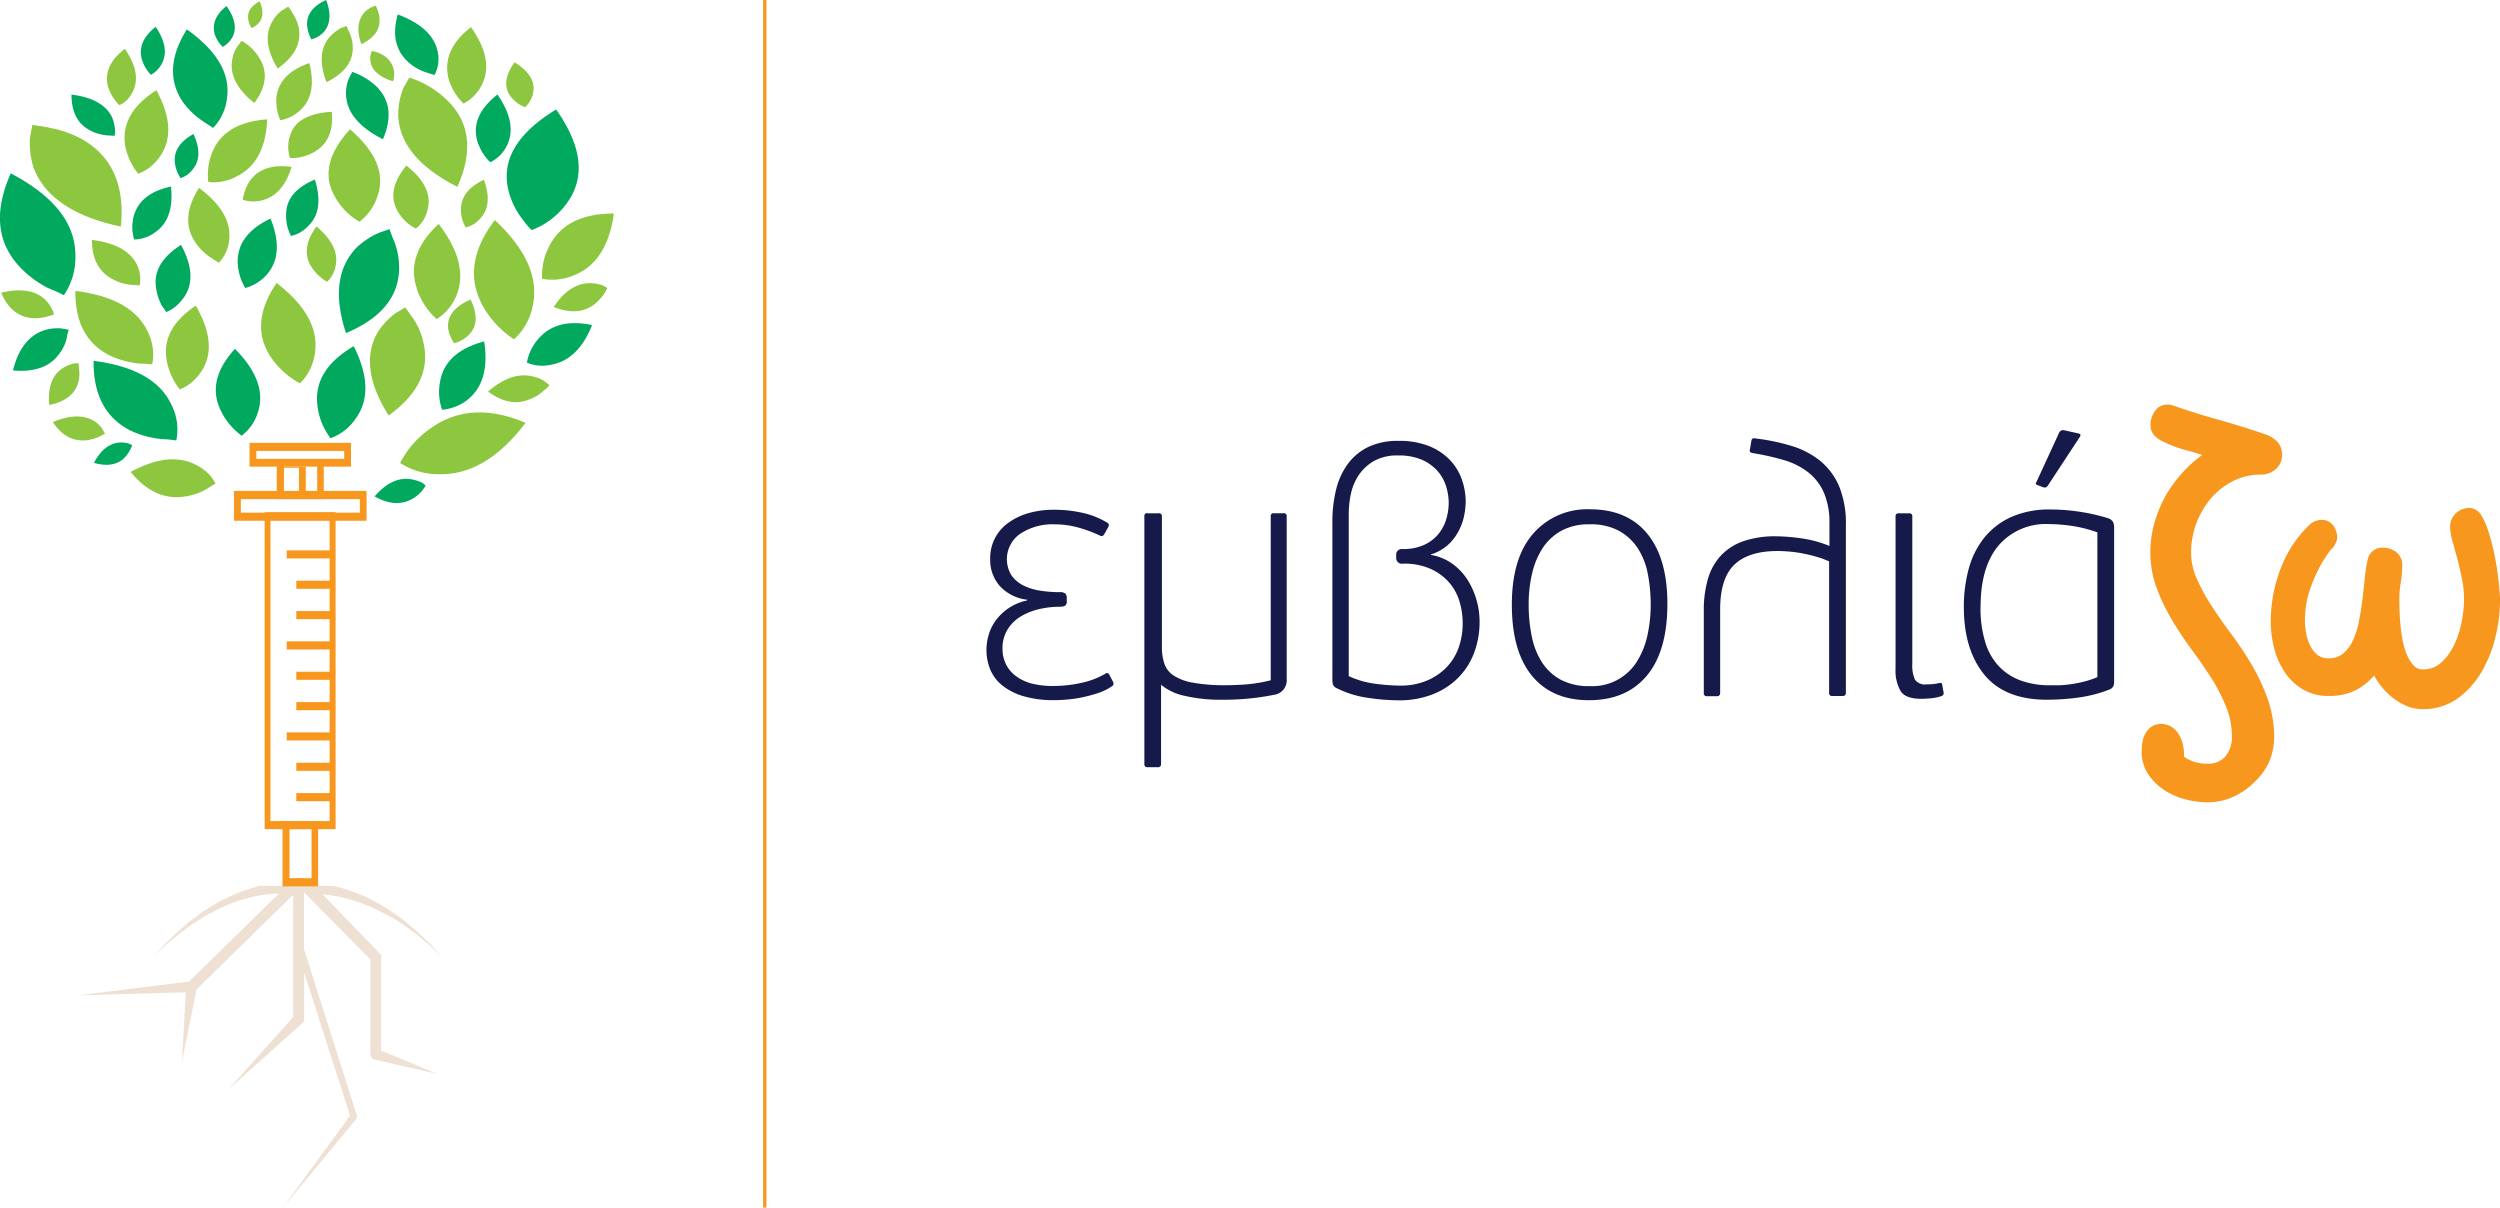<svg id="Layer_1" data-name="Layer 1" xmlns="http://www.w3.org/2000/svg" viewBox="0 0 380.43 183.76"><defs><style>.cls-1{fill:#c49a6c;opacity:0.3;}.cls-2{fill:#f8971d;}.cls-3{fill:#00a95d;}.cls-4{fill:#8dc63f;}.cls-5{fill:#161a4a;}</style></defs><title>emvoliazo_logo</title><path class="cls-1" d="M147,219.87a23.31,23.31,0,0,0-3.22,1.06c-0.65.25-1.29,0.58-1.95,0.89s-1.3.69-1.92,1.08-1.26.76-1.83,1.21-1.17.83-1.69,1.28l-1.51,1.28-1.28,1.23c-0.81.74-1.38,1.46-1.82,1.91l-0.67.74,0.72-.69c0.47-.42,1.09-1.09,1.95-1.77L135.1,227l1.58-1.15c0.54-.41,1.15-0.75,1.74-1.13s1.25-.7,1.87-1.05,1.3-.61,1.93-0.91,1.29-.52,1.93-0.72a23,23,0,0,1,3.51-.86,17.77,17.77,0,0,1,2.5-.2h0l-13.66,13.37-16.88,2.1L136,236l-0.58,10.54,2.23-11,14.68-14.37v18.6l-9.85,11,11.28-10.1,0.07-.07a0.82,0.82,0,0,0,.18-0.74V233L161,254.75l-10.21,14L162,255.2l0,0,0,0,0-.06a0.55,0.55,0,0,0,0-.52l-7.94-25a0.6,0.6,0,0,0-.08-0.14v-8.72L164.1,231V245.1a1.11,1.11,0,0,0,0,.11,0.83,0.83,0,0,0,.54,1l0,0,0,0,9.65,2.21-8.56-3.56V230.71a0.74,0.74,0,0,0,0-.1,0.83,0.83,0,0,0,0-.22,0.82,0.82,0,0,0-.11-0.17,0.6,0.6,0,0,0-.06-0.1l-8.7-9c0.45,0,1,.08,1.54.16a23.17,23.17,0,0,1,3.51.86c0.64,0.2,1.27.47,1.93,0.72s1.3,0.57,1.93.91,1.28,0.65,1.87,1,1.2,0.73,1.75,1.13l1.58,1.15,1.35,1.12c0.85,0.67,1.47,1.35,1.94,1.77l0.73,0.69-0.67-.74c-0.44-.46-1-1.17-1.82-1.91l-1.27-1.22-1.51-1.28c-0.52-.45-1.11-0.84-1.69-1.28s-1.22-.8-1.83-1.21-1.29-.72-1.92-1.08-1.3-.64-2-0.89a24.51,24.51,0,0,0-3.64-1.18l-0.27-.05H147Z" transform="translate(-107.73 -84.99)"/><rect class="cls-2" x="45.18" y="133.64" width="1.04" height="0.9"/><path class="cls-2" d="M156.14,209.93v9.94h-5.42v-9.93h5.42Zm-1,8.7v-7.47h-3.35v7.47h3.35Z" transform="translate(-107.73 -84.99)"/><path class="cls-2" d="M148,162.93h10.8v48.23H148V162.93Zm9.89,1.23h-9v45.77h9V164.16Z" transform="translate(-107.73 -84.99)"/><path class="cls-2" d="M149.86,155.6H157v5.34h-7.13V155.6Zm6.09,0.18H150.9v5H156v-5Z" transform="translate(-107.73 -84.99)"/><path class="cls-2" d="M149.86,156h4.4v4.89h-4.4V156Zm3.37,0.17H150.9v4.56h2.33v-4.56Z" transform="translate(-107.73 -84.99)"/><path class="cls-2" d="M143.34,159.7h20.17v4.53H143.34V159.7Zm19.14,1.24h-18.1V163h18.1v-2.06Z" transform="translate(-107.73 -84.99)"/><path class="cls-2" d="M145.7,152.38h15.44V156H145.7v-3.66Zm14.41,1.23H146.74v1.2h13.37v-1.2Z" transform="translate(-107.73 -84.99)"/><rect class="cls-2" x="43.63" y="83.75" width="7.17" height="1.23"/><rect class="cls-2" x="45.09" y="88.37" width="5.71" height="1.23"/><rect class="cls-2" x="45.09" y="92.99" width="5.71" height="1.23"/><rect class="cls-2" x="43.63" y="97.6" width="7.17" height="1.23"/><rect class="cls-2" x="45.09" y="102.22" width="5.71" height="1.23"/><rect class="cls-2" x="45.09" y="106.84" width="5.71" height="1.23"/><rect class="cls-2" x="43.63" y="111.45" width="7.17" height="1.23"/><rect class="cls-2" x="45.09" y="116.07" width="5.71" height="1.23"/><rect class="cls-2" x="45.09" y="120.69" width="5.71" height="1.23"/><path class="cls-2" d="M158.53,179.29" transform="translate(-107.73 -84.99)"/><path class="cls-2" d="M153.42,163.69" transform="translate(-107.73 -84.99)"/><path class="cls-3" d="M144.5,151.29a7,7,0,0,0,2.47-3.55q1.53-4.6-3.49-9.67-4.37,4.8-2.18,9.34a10.29,10.29,0,0,0,3.2,3.88" transform="translate(-107.73 -84.99)"/><path class="cls-3" d="M158,151.68a7.71,7.71,0,0,0,3.78-2.89q3.21-4.28-.22-11.12-6.19,3.62-5.53,9a10,10,0,0,0,2,5" transform="translate(-107.73 -84.99)"/><path class="cls-4" d="M187.69,149.32q-8.3-3.49-14.34.79a14.35,14.35,0,0,0-4.73,5.33,10.71,10.71,0,0,0,6,1.71q7.06,0.13,13.1-7.83" transform="translate(-107.73 -84.99)"/><path class="cls-3" d="M172.52,158.89a6.78,6.78,0,0,0-.58-0.46,6.68,6.68,0,0,0-1.75-.53q-2.84-.39-5.46,2.63,3.27,1.84,5.82.33a5.37,5.37,0,0,0,1.46-1.25l0.51-.72" transform="translate(-107.73 -84.99)"/><path class="cls-3" d="M175,147.34a7.22,7.22,0,0,0,3.79-1.45q3.57-2.76,2.62-8.95-5.89,1.58-6.7,6.05a8.24,8.24,0,0,0,.29,4.34" transform="translate(-107.73 -84.99)"/><path class="cls-4" d="M190.53,144.38a2.83,2.83,0,0,0,.8-0.79l-0.66-.53a5.06,5.06,0,0,0-1.89-.79q-3.2-.79-6.77,2.3,3.42,2.57,6.62,1.05a5.58,5.58,0,0,0,1.89-1.25" transform="translate(-107.73 -84.99)"/><path class="cls-4" d="M139.22,159.38a12.68,12.68,0,0,1,1.31-.79,6.58,6.58,0,0,0-.66-1.05,7.08,7.08,0,0,0-2.26-1.78q-4.07-2.17-10,1.05,3.78,4.61,8.59,3.68a9.54,9.54,0,0,0,3.06-1.12" transform="translate(-107.73 -84.99)"/><path class="cls-4" d="M123.71,151l-0.36-.66a4.07,4.07,0,0,0-1.24-1.25q-2.47-1.51-6.33.13,2,3.09,5.17,2.76a7.18,7.18,0,0,0,2-.59,5,5,0,0,1,.8-0.39" transform="translate(-107.73 -84.99)"/><path class="cls-4" d="M119.71,140.24l-0.8.07a6.22,6.22,0,0,0-1.67.72q-2.4,1.64-2,5.59,3.79-.79,4.44-3.62a4.94,4.94,0,0,0,.07-1.91q-0.07-.79-0.07-0.86" transform="translate(-107.73 -84.99)"/><path class="cls-3" d="M127.57,153.39l0.29-.66-0.58-.26a4.1,4.1,0,0,0-1.46-.13q-2.33.26-3.79,3.09,3,0.85,4.66-.79a5.1,5.1,0,0,0,.87-1.25" transform="translate(-107.73 -84.99)"/><path class="cls-3" d="M134.56,152a8.26,8.26,0,0,0-.73-5.39q-2.55-5.53-11.86-6.71-0.07,8,6,10.79a15,15,0,0,0,4.37,1.12,18.56,18.56,0,0,1,2.18.2" transform="translate(-107.73 -84.99)"/><path class="cls-4" d="M127.72,128.34L129,128.4a4.41,4.41,0,0,0,.07-0.92,5.14,5.14,0,0,0-.44-2.1q-1.53-3.22-6.91-3.88,0,4.6,3.57,6.18a7.25,7.25,0,0,0,2.47.66" transform="translate(-107.73 -84.99)"/><path class="cls-4" d="M137.54,131.49q-5.31,3.55-4.44,8.35a9.61,9.61,0,0,0,2,4.41,7.07,7.07,0,0,0,3.28-2.76q2.62-4-.87-10" transform="translate(-107.73 -84.99)"/><path class="cls-3" d="M131.5,128.93a8.51,8.51,0,0,0,.88,2.63,10.69,10.69,0,0,1,.65.92,5.82,5.82,0,0,0,2.11-1.51q0.29-.33.58-0.72,2.18-3.16-.44-8-4.44,2.83-3.79,6.64" transform="translate(-107.73 -84.99)"/><path class="cls-4" d="M119.2,129.26q-0.07,7.43,5.61,10a14.38,14.38,0,0,0,4.08,1.05,15.29,15.29,0,0,1,2,.13,7.77,7.77,0,0,0-.66-4.93q-2.4-5.2-11.06-6.25" transform="translate(-107.73 -84.99)"/><path class="cls-4" d="M115.92,132.88a1.52,1.52,0,0,0-.22-0.72,5.69,5.69,0,0,0-1.09-1.58q-2.26-2.11-6.7-1.05,1.53,3.68,4.88,3.88a6,6,0,0,0,2.11-.26l1-.26" transform="translate(-107.73 -84.99)"/><path class="cls-3" d="M118.18,135.18l-1-.2a6.57,6.57,0,0,0-2.48.2q-3.71,1.05-5,6.18,5.09,0.46,7.21-2.76a6.08,6.08,0,0,0,1-2.24,4.06,4.06,0,0,1,.29-1.18" transform="translate(-107.73 -84.99)"/><path class="cls-3" d="M128.15,121.43a5.46,5.46,0,0,0,3.13-1.05q3-2,2.47-7-4.73,1-5.68,4.54a6.51,6.51,0,0,0,.07,3.49" transform="translate(-107.73 -84.99)"/><path class="cls-3" d="M135.21,112.09a3.72,3.72,0,0,0,1.89-1.38q1.6-2,.07-5.33-3.06,1.71-2.84,4.28a5.5,5.5,0,0,0,.87,2.43" transform="translate(-107.73 -84.99)"/><path class="cls-3" d="M109.37,111.37q-3.93,8.81,1.53,14.4a15.54,15.54,0,0,0,4.22,3.09,22.66,22.66,0,0,1,2.33,1.05,10.21,10.21,0,0,0,1.75-6.18q-0.07-7.23-9.83-12.36" transform="translate(-107.73 -84.99)"/><path class="cls-3" d="M129.32,94a5.46,5.46,0,0,0,1.38,2.37,4.06,4.06,0,0,0,1.67-1.71q1.23-2.37-.95-5.59-2.84,2.24-2.11,4.93" transform="translate(-107.73 -84.99)"/><path class="cls-4" d="M131.5,98.74q-5.46,3.48-4.73,8.35a9.54,9.54,0,0,0,2,4.34,7.07,7.07,0,0,0,3.35-2.7q2.69-3.95-.58-10" transform="translate(-107.73 -84.99)"/><path class="cls-4" d="M125.9,101a4.22,4.22,0,0,0,2-2q1.45-2.76-1.17-6.58-3.42,2.63-2.55,5.79A6.87,6.87,0,0,0,125.9,101" transform="translate(-107.73 -84.99)"/><path class="cls-3" d="M138.56,103.41q1.53,1,1.6,1.05a7.71,7.71,0,0,0,2.11-4.54q0.8-5.53-6.11-10.46-3.93,6.31-.51,11.18a11.75,11.75,0,0,0,2.91,2.76" transform="translate(-107.73 -84.99)"/><path class="cls-3" d="M121.75,105a7.3,7.3,0,0,0,2.26.59l1.16,0.07a3.68,3.68,0,0,0,.07-0.79,6.59,6.59,0,0,0-.44-2q-1.38-2.89-6.19-3.49,0,4.21,3.13,5.59" transform="translate(-107.73 -84.99)"/><path class="cls-4" d="M115.2,104.4q-1.46-.26-2.55-0.39l-0.36,1.91a12.56,12.56,0,0,0,.51,4.47q2.47,6.78,13.32,9.08,0.95-9.47-6-13.35a16.94,16.94,0,0,0-5-1.71" transform="translate(-107.73 -84.99)"/><path class="cls-4" d="M143.73,111.83q4.37-2.1,4.66-8.68-6.4.46-8.3,4.87a9.17,9.17,0,0,0-.66,4.67,7.3,7.3,0,0,0,4.29-.85" transform="translate(-107.73 -84.99)"/><path class="cls-3" d="M197.81,134.45q-5.39-1.12-8.15,2.1a7.35,7.35,0,0,0-1.75,3.62,5.93,5.93,0,0,0,3.64.33q4.15-.72,6.26-6" transform="translate(-107.73 -84.99)"/><path class="cls-4" d="M190.24,127.42a8.49,8.49,0,0,0,4.8-.53q5.09-2,6.11-9.41-7.21,0-9.75,4.8a9.56,9.56,0,0,0-1.17,5.13" transform="translate(-107.73 -84.99)"/><path class="cls-4" d="M185.94,136.62a9.13,9.13,0,0,0,2.84-5q1.46-6.38-5.75-13.15-5.24,6.9-1.82,13.09a14.62,14.62,0,0,0,4.73,5.06" transform="translate(-107.73 -84.99)"/><path class="cls-4" d="M175.9,134.78a5.08,5.08,0,0,0,.95,2.43,4.63,4.63,0,0,0,2.26-1.31q1.89-1.91.22-5.33-3.57,1.58-3.42,4.21" transform="translate(-107.73 -84.99)"/><path class="cls-4" d="M171.17,129a10.82,10.82,0,0,0,3,4.54,7.41,7.41,0,0,0,3-3.55q2-4.8-2.69-10.92-5.1,4.74-3.28,9.93" transform="translate(-107.73 -84.99)"/><path class="cls-4" d="M180.78,118.27q2-2.1.58-5.92-3.5,1.65-3.49,4.54a5.27,5.27,0,0,0,.73,2.7,4,4,0,0,0,2.18-1.32" transform="translate(-107.73 -84.99)"/><path class="cls-3" d="M188.64,120a11.74,11.74,0,0,0,5.39-4.14q4.22-5.86-1.67-14.21-8.88,5.39-7.28,12.23a11.89,11.89,0,0,0,2,4.27c0.53,0.7,1,1.32,1.53,1.84" transform="translate(-107.73 -84.99)"/><path class="cls-4" d="M141,125a5.81,5.81,0,0,0,1.6-3.42q0.51-4.21-4.58-8-3.06,4.8-.44,8.48a9.19,9.19,0,0,0,2.18,2.11q1.16,0.72,1.24.79" transform="translate(-107.73 -84.99)"/><path class="cls-4" d="M157.49,127.88a4.26,4.26,0,0,0,1.31-2.43q0.65-3-2.91-6-2.47,3.36-.8,6.12a7.16,7.16,0,0,0,2.4,2.3" transform="translate(-107.73 -84.99)"/><path class="cls-4" d="M169.42,131.76l-1.46.86a11,11,0,0,0-2.69,2.83q-3.13,5.26,1.6,12.76,6.7-4.8,5.31-11a10.7,10.7,0,0,0-1.6-3.81c-0.78-1.05-1.16-1.6-1.16-1.64" transform="translate(-107.73 -84.99)"/><path class="cls-4" d="M149.81,128.07q-4.22,6.25-.87,11.25a12.39,12.39,0,0,0,4.44,4,7.87,7.87,0,0,0,2.26-4.54q0.87-5.59-5.82-10.72" transform="translate(-107.73 -84.99)"/><path class="cls-3" d="M145.11,128.8a6.67,6.67,0,0,0,3.2-2q2.77-3.16.58-8.55-5,2.37-5,6.58a8.3,8.3,0,0,0,1.17,4" transform="translate(-107.73 -84.99)"/><path class="cls-4" d="M147.66,115.45q3.13-.79,4.44-5.06-4.29-.59-6.26,2a6.85,6.85,0,0,0-1.16,3,5.26,5.26,0,0,0,3,.07" transform="translate(-107.73 -84.99)"/><path class="cls-3" d="M152,120.9a5.1,5.1,0,0,0,2.69-1.58q2.4-2.37.95-7-4.29,1.78-4.37,5.2a6.68,6.68,0,0,0,.73,3.35" transform="translate(-107.73 -84.99)"/><path class="cls-4" d="M169.57,110.18q-3.2,3.88-1.24,7.1a6.71,6.71,0,0,0,2.69,2.5,5.05,5.05,0,0,0,1.75-2.83q1-3.42-3.2-6.77" transform="translate(-107.73 -84.99)"/><path class="cls-3" d="M167,119.85l-1.67.59a12,12,0,0,0-3.35,2.24q-4.37,4.54-1.6,13,7.94-3.35,8.08-9.73a11,11,0,0,0-.73-4.21,17.72,17.72,0,0,1-.73-1.91" transform="translate(-107.73 -84.99)"/><path class="cls-4" d="M162.44,118.73a8,8,0,0,0,2.77-4q1.67-5-4.22-10.06-5,5.46-2.33,10.19a9.85,9.85,0,0,0,3.79,3.88" transform="translate(-107.73 -84.99)"/><path class="cls-4" d="M158.21,102q-5.38.33-6.33,3.62a5.15,5.15,0,0,0,0,3.42,6.88,6.88,0,0,0,3.42-.79q3.35-1.71,2.91-6.25" transform="translate(-107.73 -84.99)"/><path class="cls-3" d="M161.34,95.91l-0.51,1a5.69,5.69,0,0,0-.44,2.5q0.15,4,5.61,6.77,2.11-4.93-.95-8a10.13,10.13,0,0,0-3.71-2.24" transform="translate(-107.73 -84.99)"/><path class="cls-4" d="M170,96.83l-0.87,1.51a11.1,11.1,0,0,0-.8,4.08q0.15,6.51,9,11,3.57-8-1.38-13a14.53,14.53,0,0,0-5.9-3.62" transform="translate(-107.73 -84.99)"/><path class="cls-4" d="M167.53,97.36a3.32,3.32,0,0,0-1.24-3.81,4.45,4.45,0,0,0-2-.79l-0.15.53a2.73,2.73,0,0,0,0,1.25q0.44,1.91,3.42,2.83" transform="translate(-107.73 -84.99)"/><path class="cls-4" d="M150.43,103.28a6,6,0,0,0,2.91-1.45q2.69-2.37,1.46-7.24-4.59,1.58-5,5.2a7.27,7.27,0,0,0,.58,3.49" transform="translate(-107.73 -84.99)"/><path class="cls-4" d="M144.46,91.24l-0.58.79a4.46,4.46,0,0,0-.8,2q-0.66,3.42,3.35,6.64,2.77-3.75.73-6.91a7.19,7.19,0,0,0-2.69-2.57" transform="translate(-107.73 -84.99)"/><path class="cls-4" d="M152.25,87a7.61,7.61,0,0,0-.66-1l-0.87.53a4.69,4.69,0,0,0-1.46,1.58q-1.89,3,.73,7.3,3.86-2.7,3.2-6.25a6.41,6.41,0,0,0-.95-2.17" transform="translate(-107.73 -84.99)"/><path class="cls-3" d="M143.07,90.71q1.09-2-.87-4.8-2.4,1.91-1.82,4.21a4.76,4.76,0,0,0,1.24,2,3.71,3.71,0,0,0,1.46-1.45" transform="translate(-107.73 -84.99)"/><path class="cls-4" d="M146,89.27a3,3,0,0,0,1.17-.86q0.95-1.18.07-3.22-1.89,1-1.75,2.57a3.53,3.53,0,0,0,.51,1.51" transform="translate(-107.73 -84.99)"/><path class="cls-4" d="M165.2,86.51l-0.29-.66-0.58.2a4.66,4.66,0,0,0-1.17.86q-1.53,1.78-.44,4.8,2.84-1.38,2.76-3.68a4.38,4.38,0,0,0-.29-1.51" transform="translate(-107.73 -84.99)"/><path class="cls-3" d="M157,89.86q1.53-1.78.36-4.87-2.91,1.32-2.91,3.68a5.33,5.33,0,0,0,.66,2.3A3.76,3.76,0,0,0,157,89.86" transform="translate(-107.73 -84.99)"/><path class="cls-4" d="M160.47,88.94l-0.87.33a6.66,6.66,0,0,0-1.68,1.31q-2.18,2.5-.51,6.91,4.08-2,4-5.33a5.66,5.66,0,0,0-.51-2.24,8.92,8.92,0,0,1-.44-1" transform="translate(-107.73 -84.99)"/><path class="cls-4" d="M188.86,99.14q0.51-2.63-2.84-4.67-2.18,3.09-.58,5.2a5.16,5.16,0,0,0,2.18,1.64,4,4,0,0,0,1.24-2.17" transform="translate(-107.73 -84.99)"/><path class="cls-3" d="M183.4,99.4q-4.08,3.22-3.06,7a7.78,7.78,0,0,0,2,3.29,5.55,5.55,0,0,0,2.47-2.43q1.75-3.35-1.38-7.89" transform="translate(-107.73 -84.99)"/><path class="cls-3" d="M172.55,96q1.24,0.4,1.31.39a5.14,5.14,0,0,0,.51-3.35q-0.66-3.81-6.11-5.85-1.38,4.8,1.89,7.5a7.94,7.94,0,0,0,2.4,1.31" transform="translate(-107.73 -84.99)"/><path class="cls-4" d="M176,97a8.72,8.72,0,0,0,2.26,3.75A6.33,6.33,0,0,0,181,98q2-3.81-1.6-8.88Q174.88,92.62,176,97" transform="translate(-107.73 -84.99)"/><path class="cls-4" d="M199.7,129.65a6.31,6.31,0,0,0,.44-0.85l-0.73-.39a5.74,5.74,0,0,0-1.89-.33q-3.13,0-5.53,3.62,3.78,1.51,6.26-.46A8.09,8.09,0,0,0,199.7,129.65Z" transform="translate(-107.73 -84.99)"/><path class="cls-5" d="M268.26,189.37a18.88,18.88,0,0,0,3.94-.45,12.26,12.26,0,0,0,3.63-1.35,0.7,0.7,0,0,1,.48-0.16,0.86,0.86,0,0,1,.26.32l0.53,1a0.49,0.49,0,0,1-.16.69,8.77,8.77,0,0,1-2,1,23.6,23.6,0,0,1-2.28.63,17.85,17.85,0,0,1-2.33.37q-1.16.11-2.17,0.11a15.82,15.82,0,0,1-4.79-.63,9.29,9.29,0,0,1-3.2-1.67,6.16,6.16,0,0,1-1.77-2.41,7.72,7.72,0,0,1-.56-2.92,8.32,8.32,0,0,1,.34-2.31,7,7,0,0,1,1.11-2.23,8,8,0,0,1,1.93-1.83,8.07,8.07,0,0,1,2.81-1.17v-0.11a6.66,6.66,0,0,1-4.16-2.09,6,6,0,0,1-1.46-4.1,6.57,6.57,0,0,1,2.81-5.55,9.91,9.91,0,0,1,3.07-1.45,13.8,13.8,0,0,1,3.81-.5,19.81,19.81,0,0,1,4.32.46,12.37,12.37,0,0,1,3.79,1.5,0.43,0.43,0,0,1,.21.58l-0.58,1.06a1.43,1.43,0,0,1-.29.37,0.43,0.43,0,0,1-.45-0.05,21.1,21.1,0,0,0-3.31-1.22,13.33,13.33,0,0,0-3.58-.48,8.88,8.88,0,0,0-5.22,1.43,4.69,4.69,0,0,0-1.38,6.27,4.76,4.76,0,0,0,1.77,1.56,8.4,8.4,0,0,0,2.57.82,18.68,18.68,0,0,0,3,.24,1.32,1.32,0,0,1,.9.22,0.9,0.9,0,0,1,.21.65v0.49a0.74,0.74,0,0,1-.29.73,2,2,0,0,1-.82.13,13.82,13.82,0,0,0-3,.34,9.8,9.8,0,0,0-2.81,1.09,6,6,0,0,0-2.07,2,5.45,5.45,0,0,0-.79,3,5.31,5.31,0,0,0,.45,2.14,4.93,4.93,0,0,0,1.4,1.83,6.88,6.88,0,0,0,2.46,1.25A12.85,12.85,0,0,0,268.26,189.37Z" transform="translate(-107.73 -84.99)"/><path class="cls-5" d="M282.41,163.1H284a0.43,0.43,0,0,1,.54.42v19.9a8.08,8.08,0,0,0,.37,2.55,3.53,3.53,0,0,0,1.43,1.83,8,8,0,0,0,3,1.09,26.92,26.92,0,0,0,5,.37q1.21,0,2.88-.11a23.37,23.37,0,0,0,3.88-.64v-25a0.4,0.4,0,0,1,.48-0.42H303a0.43,0.43,0,0,1,.53.42v24.78a2.23,2.23,0,0,1-2,2.44q-1.53.32-3.49,0.53a38.4,38.4,0,0,1-4.12.21,24.57,24.57,0,0,1-6-.61,8.27,8.27,0,0,1-3.51-1.67v12.07a0.45,0.45,0,0,1-.54.48h-1.51a0.43,0.43,0,0,1-.49-0.48V163.53A0.4,0.4,0,0,1,282.41,163.1Z" transform="translate(-107.73 -84.99)"/><path class="cls-5" d="M325.45,169.43a7.76,7.76,0,0,1,3.26,1.33,8.82,8.82,0,0,1,2.32,2.44,11.62,11.62,0,0,1,1.38,3.08,11.85,11.85,0,0,1,.47,3.23,13.25,13.25,0,0,1-.9,5,10.72,10.72,0,0,1-2.53,3.79,11.35,11.35,0,0,1-3.87,2.41,13.83,13.83,0,0,1-4.93.85,31.74,31.74,0,0,1-4.9-.4,15.27,15.27,0,0,1-4.53-1.41,1.24,1.24,0,0,1-.63-0.53,2.47,2.47,0,0,1-.11-0.85V164.44a20.43,20.43,0,0,1,.58-5,10.91,10.91,0,0,1,1.82-3.92,8.42,8.42,0,0,1,3.12-2.54,10.36,10.36,0,0,1,4.52-.9,12.06,12.06,0,0,1,4.81.85,9,9,0,0,1,3.17,2.2,8.28,8.28,0,0,1,1.74,3,10.27,10.27,0,0,1,.53,3.21,11.71,11.71,0,0,1-.19,1.86,9,9,0,0,1-.74,2.31,7.86,7.86,0,0,1-1.59,2.23,7,7,0,0,1-2.78,1.62v0.16ZM313,187.89a13.75,13.75,0,0,0,4.09,1.16,30.59,30.59,0,0,0,3.72.27,10.26,10.26,0,0,0,4-.74,9,9,0,0,0,3-2,8.28,8.28,0,0,0,1.87-3,11.06,11.06,0,0,0,.63-3.8,11.36,11.36,0,0,0-.49-3.27,7.81,7.81,0,0,0-1.59-2.9,8.19,8.19,0,0,0-2.82-2.06,9.9,9.9,0,0,0-4.16-.79,0.87,0.87,0,0,1-1.06-.88v-0.41a0.86,0.86,0,0,1,1-.93,7.57,7.57,0,0,0,3.26-.64,6.07,6.07,0,0,0,2.17-1.65,6.47,6.47,0,0,0,1.19-2.26,8.65,8.65,0,0,0,.37-2.47,8.54,8.54,0,0,0-.4-2.55,6.38,6.38,0,0,0-1.3-2.31,6.84,6.84,0,0,0-2.36-1.7,8.77,8.77,0,0,0-3.63-.66,7.17,7.17,0,0,0-3.73.87,7,7,0,0,0-2.3,2.17,8.15,8.15,0,0,0-1.17,2.85,14.74,14.74,0,0,0-.32,2.94v24.8Z" transform="translate(-107.73 -84.99)"/><path class="cls-5" d="M361.46,176.87q0,7.2-3.13,10.94t-8.81,3.73q-5.63,0-8.68-3.73T337.79,177q0-7.09,3.24-10.8a10.91,10.91,0,0,1,8.65-3.71q5.68,0,8.73,3.73T361.46,176.87Zm-2.54.16a24.9,24.9,0,0,0-.42-4.61,11,11,0,0,0-1.5-3.93,8.21,8.21,0,0,0-2.88-2.71,9,9,0,0,0-4.54-1,8.6,8.6,0,0,0-4.3,1,8.06,8.06,0,0,0-2.85,2.69,12.18,12.18,0,0,0-1.58,3.88,20.39,20.39,0,0,0-.5,4.56,23.93,23.93,0,0,0,.47,4.9,11.37,11.37,0,0,0,1.58,4,7.81,7.81,0,0,0,2.88,2.64,9.12,9.12,0,0,0,4.36.95,8,8,0,0,0,7.34-4,12.57,12.57,0,0,0,1.5-4A21.57,21.57,0,0,0,358.92,177Z" transform="translate(-107.73 -84.99)"/><path class="cls-5" d="M388.09,190.9h-1.54a0.42,0.42,0,0,1-.48-0.48v-20a12.76,12.76,0,0,0-1.93-.71q-1-.29-2.09-0.5a17.72,17.72,0,0,0-2.07-.29q-1-.08-1.75-0.08-4.4,0-6.57,2.07t-2.17,6.83v12.71a0.45,0.45,0,0,1-.53.48h-1.48a0.42,0.42,0,0,1-.48-0.48L367,177.9a17,17,0,0,1,.61-4.75,8.88,8.88,0,0,1,1.93-3.55,8.44,8.44,0,0,1,3.42-2.23,14.72,14.72,0,0,1,5.06-.77,29,29,0,0,1,3.76.3,17.61,17.61,0,0,1,4.34,1.17v-3.39a11.58,11.58,0,0,0-.85-4.74,8.07,8.07,0,0,0-2.41-3.1,11.1,11.1,0,0,0-3.71-1.85,38.82,38.82,0,0,0-4.74-1.06c-0.32-.07-0.46-0.19-0.42-0.37l0.26-1.54a0.4,0.4,0,0,1,.53-0.32,31.42,31.42,0,0,1,5.61,1.16,12.75,12.75,0,0,1,4.37,2.3,10.22,10.22,0,0,1,2.86,3.89,15,15,0,0,1,1,5.93v25.44A0.45,0.45,0,0,1,388.09,190.9Z" transform="translate(-107.73 -84.99)"/><path class="cls-5" d="M403.18,190.91a6.76,6.76,0,0,1-1.62.34c-0.58.05-1.07,0.08-1.46,0.08q-2.41,0-3.16-1.19a6.28,6.28,0,0,1-.76-3.36V163.58a0.43,0.43,0,0,1,.49-0.48h1.57a0.43,0.43,0,0,1,.49.48V186a5.31,5.31,0,0,0,.4,2.41,1.86,1.86,0,0,0,1.77.72,9.72,9.72,0,0,0,1.06-.05,6.88,6.88,0,0,0,.9-0.16,1,1,0,0,1,.26,0,0.33,0.33,0,0,1,.16.29l0.21,1.14A0.46,0.46,0,0,1,403.18,190.91Z" transform="translate(-107.73 -84.99)"/><path class="cls-5" d="M406.57,177.35a22.06,22.06,0,0,1,.71-5.67,13.07,13.07,0,0,1,2.3-4.74,11.17,11.17,0,0,1,4.1-3.23,14.2,14.2,0,0,1,6.12-1.19,29.84,29.84,0,0,1,4.24.32,28.7,28.7,0,0,1,4.45,1,1.35,1.35,0,0,1,.77.55,1.83,1.83,0,0,1,.18.87v23.46a1.73,1.73,0,0,1-.13.71,1.13,1.13,0,0,1-.61.5,20.56,20.56,0,0,1-4.79,1.22,36.81,36.81,0,0,1-4.69.32q-6.41,0-9.53-3.81T406.57,177.35Zm2.54,0a17.57,17.57,0,0,0,.74,5.43,9.25,9.25,0,0,0,2.14,3.69,8.7,8.7,0,0,0,3.34,2.11,12.85,12.85,0,0,0,4.32.69l1.38,0a17.05,17.05,0,0,0,1.8-.16,19.29,19.29,0,0,0,2-.39,14.24,14.24,0,0,0,2.06-.69V166a20,20,0,0,0-4-1,26,26,0,0,0-3.42-.26,9.48,9.48,0,0,0-7.6,3.24Q409.12,171.23,409.12,177.35Zm8.69-18.53a0.72,0.72,0,0,1-.27-0.19,0.41,0.41,0,0,1,.11-0.34l3.39-7.36a0.67,0.67,0,0,1,.74-0.48l2.17,0.48c0.39,0.07.48,0.26,0.26,0.58l-4.87,7.41a0.54,0.54,0,0,1-.69.21Z" transform="translate(-107.73 -84.99)"/><path class="cls-2" d="M450.36,186.12a51.28,51.28,0,0,0-3.1-4.66c-1.08-1.44-2.09-2.89-3-4.3A28.15,28.15,0,0,1,442,173a9.78,9.78,0,0,1-.85-3.94,12.78,12.78,0,0,1,3-8.2,10.92,10.92,0,0,1,3.36-2.65,9.24,9.24,0,0,1,4.26-1,3.43,3.43,0,0,0,2.22-.78,2.82,2.82,0,0,0,1-2.27,2.77,2.77,0,0,0-.83-2.06,4.42,4.42,0,0,0-1.67-1c-2.34-.81-4.7-1.55-7-2.19s-4.62-1.36-6.92-2.16l-0.38-.12a2.34,2.34,0,0,0-.63-0.08,2.26,2.26,0,0,0-2,1.13,3.57,3.57,0,0,0-.58,1.92,2.31,2.31,0,0,0,.55,1.63,4.35,4.35,0,0,0,1.14.85,20.22,20.22,0,0,0,4,1.5c0.76,0.2,1.49.42,2.17,0.65a18.05,18.05,0,0,0-2.25,1.91,20.06,20.06,0,0,0-3,3.77,18.71,18.71,0,0,0-1.94,4.39,16.58,16.58,0,0,0-.7,4.75,15.61,15.61,0,0,0,1,5.52,29.59,29.59,0,0,0,2.37,4.88,53.14,53.14,0,0,0,3,4.5c1.05,1.4,2,2.84,2.95,4.28a27.72,27.72,0,0,1,2.23,4.36,11.89,11.89,0,0,1,.86,4.46,4.52,4.52,0,0,1-1,3.06,3.44,3.44,0,0,1-2.8,1.09,5.8,5.8,0,0,1-3.47-1.05q0-.09,0-0.19a7.93,7.93,0,0,0-.15-1.49,5.25,5.25,0,0,0-.54-1.53,3.74,3.74,0,0,0-1.07-1.24,2.91,2.91,0,0,0-1.76-.54,2.46,2.46,0,0,0-1.58.51,3.21,3.21,0,0,0-.87,1.09,4.23,4.23,0,0,0-.4,1.33,8.77,8.77,0,0,0-.09,1.18,6.21,6.21,0,0,0,1,3.54,8.72,8.72,0,0,0,2.44,2.41,10.66,10.66,0,0,0,3.23,1.41,13.4,13.4,0,0,0,3.34.45,9.51,9.51,0,0,0,3.88-.82,10.53,10.53,0,0,0,3.18-2.17A10.14,10.14,0,0,0,453,201a9.75,9.75,0,0,0,.79-3.87,17.44,17.44,0,0,0-1-5.83A29.75,29.75,0,0,0,450.36,186.12Z" transform="translate(-107.73 -84.99)"/><path class="cls-2" d="M488.05,174.44c-0.07-.8-0.18-1.71-0.32-2.7s-0.33-2-.57-3.06-0.5-2-.79-2.89a10.34,10.34,0,0,0-1-2.29,2.26,2.26,0,0,0-1.9-1.22,3,3,0,0,0-2,.79,2.77,2.77,0,0,0-.9,2.1,8.43,8.43,0,0,0,.38,2.25q0.34,1.22.74,2.69c0.26,1,.49,2,0.7,3.06a16.26,16.26,0,0,1,.3,3.06,18.7,18.7,0,0,1-.36,3.36,14.36,14.36,0,0,1-1.15,3.54,8.63,8.63,0,0,1-2,2.72,4,4,0,0,1-2.78,1,1.71,1.71,0,0,1-1.19-.41,4.64,4.64,0,0,1-1-1.36,8.79,8.79,0,0,1-.72-2,19,19,0,0,1-.41-2.36c-0.09-.79-0.15-1.55-0.18-2.25s-0.05-1.28-.05-1.73A15.25,15.25,0,0,1,473,174a17.05,17.05,0,0,0,.28-3,2.4,2.4,0,0,0-1-2.06,3.36,3.36,0,0,0-2-.61,2.23,2.23,0,0,0-2.23,1.72,19.59,19.59,0,0,0-.45,2.8c-0.1,1-.23,2.17-0.37,3.34s-0.32,2.29-.55,3.43a12.15,12.15,0,0,1-.94,2.91,5.53,5.53,0,0,1-1.51,1.95,3.32,3.32,0,0,1-2.18.68,2.56,2.56,0,0,1-1.59-.46,3.79,3.79,0,0,1-1.1-1.3,7,7,0,0,1-.66-1.88,10,10,0,0,1-.22-2,14.36,14.36,0,0,1,.72-4.69,23.22,23.22,0,0,1,1.6-3.7,17.77,17.77,0,0,1,1.59-2.45,3.13,3.13,0,0,0,1-1.77,3.42,3.42,0,0,0-.5-1.81,2.15,2.15,0,0,0-1.91-1,2.77,2.77,0,0,0-1.63.59l-0.09.07a18,18,0,0,0-4.51,6.84,22.58,22.58,0,0,0-1.48,7.93,16.67,16.67,0,0,0,.47,3.88,12,12,0,0,0,1.52,3.65,8.71,8.71,0,0,0,2.74,2.74,7.54,7.54,0,0,0,4.1,1.09,8.72,8.72,0,0,0,4.53-1.1,9.72,9.72,0,0,0,2.37-2c0.17,0.3.35,0.61,0.55,0.91a10.92,10.92,0,0,0,1.81,2.07,9.44,9.44,0,0,0,2.3,1.52,6.3,6.3,0,0,0,2.67.61,9,9,0,0,0,5.5-1.71,13.25,13.25,0,0,0,3.63-4.14,19.73,19.73,0,0,0,2.05-5.32,24,24,0,0,0,.66-5.39C488.16,175.86,488.13,175.27,488.05,174.44Z" transform="translate(-107.73 -84.99)"/><rect class="cls-2" x="116.13" width="0.5" height="183.76"/></svg>